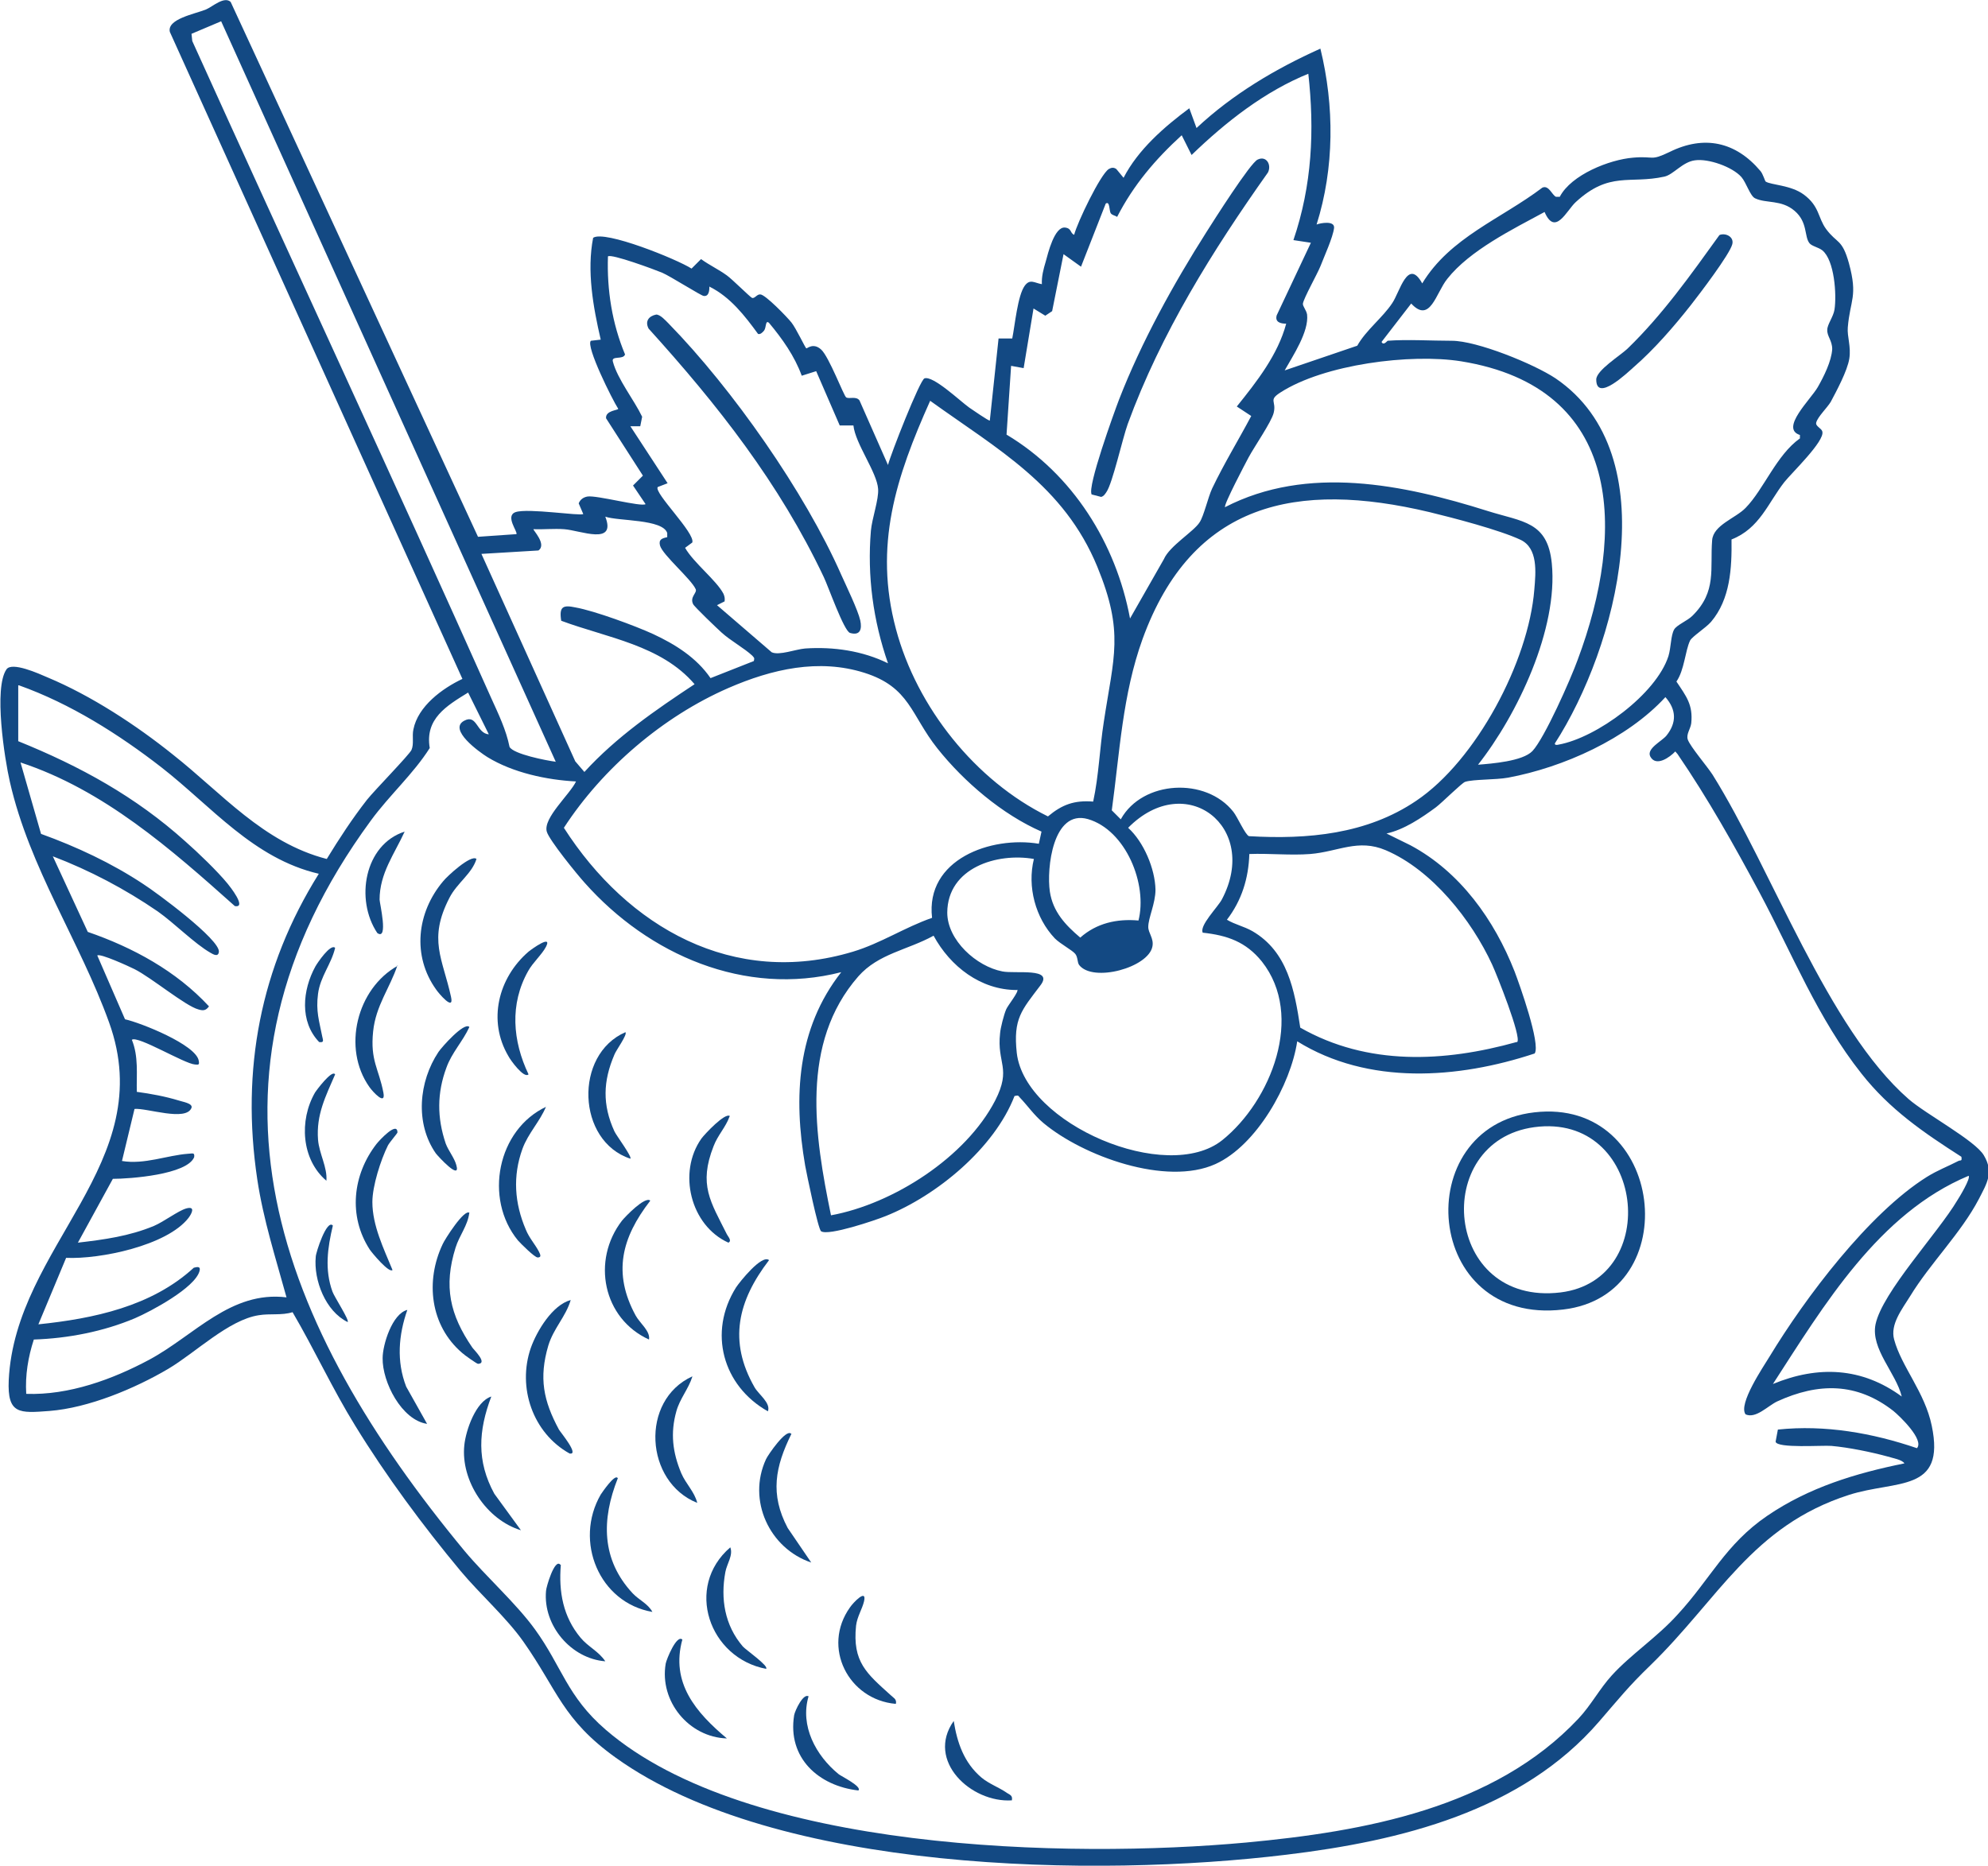 <svg xmlns="http://www.w3.org/2000/svg" id="Layer_2" data-name="Layer 2" viewBox="0 0 52.32 49.11"><defs><style>      .cls-1 {        fill: #134983;      }    </style></defs><g id="Layer_1-2" data-name="Layer 1"><g id="ULqXDV"><g><path class="cls-1" d="M6.07.05l6.51,14.08,1.01-.07c.05-.05-.31-.48-.02-.58.33-.11,1.71.11,1.78.05l-.12-.28c.04-.1.12-.16.23-.18.24-.04,1.42.28,1.53.2l-.33-.49.26-.26-.97-1.51c-.02-.21.33-.21.32-.25-.15-.23-.86-1.65-.72-1.79l.26-.03c-.2-.86-.37-1.81-.2-2.68.3-.21,2.22.57,2.59.81l.25-.25c.22.16.46.27.68.43.14.1.6.56.66.59.07.03.13-.1.22-.09.13,0,.71.6.82.74.12.15.36.66.39.68.02.01.18-.16.39.03s.6,1.23.66,1.26c.08.05.26-.04.35.08l.75,1.7c.07-.28.84-2.24.96-2.28.23-.08.94.6,1.18.77.06.04.52.36.54.34l.23-2.16h.36c.07-.34.14-1.13.33-1.39.14-.19.26-.07.45-.04-.01-.2.04-.39.1-.59.06-.22.23-.93.51-.9.18.02.13.15.24.19.08-.32.69-1.59.91-1.73.07-.04.13-.05.2,0l.19.23c.38-.74,1.07-1.34,1.73-1.83l.19.52c.95-.89,2.08-1.56,3.26-2.09.37,1.51.37,3.14-.1,4.63.1-.04.48-.11.46.09-.03.25-.26.75-.36,1.01-.09.22-.43.82-.46.98-.01.07.09.17.11.29.05.45-.37,1.08-.59,1.47l1.91-.65c.23-.41.67-.74.92-1.12.2-.29.41-1.21.79-.52.73-1.21,2.08-1.7,3.16-2.52.17-.08.26.2.36.24h.1c.3-.58,1.31-.98,1.93-1.03.57-.05.44.1.96-.15.91-.45,1.74-.27,2.39.5.07.08.12.27.14.28.14.09.66.09,1,.34.42.31.37.61.59.91.29.39.42.25.6.9.24.88.03.96-.03,1.69-.02.24.09.5.04.82s-.34.86-.49,1.14c-.09.15-.34.39-.38.54-.03.1.14.15.16.24.07.25-.81,1.09-1,1.33-.43.55-.65,1.22-1.39,1.51.01.75-.03,1.57-.54,2.17-.14.16-.49.38-.55.49-.13.27-.15.78-.36,1.08.26.39.44.61.39,1.1-.02.15-.14.29-.09.43.07.19.5.69.65.92,1.57,2.51,3.03,6.68,5.16,8.54.46.4,1.75,1.09,1.98,1.48.27.45.08.74-.13,1.15-.47.9-1.28,1.69-1.81,2.56-.21.34-.53.74-.42,1.14.19.71.81,1.39.99,2.27.37,1.77-.93,1.42-2.18,1.82-2.55.82-3.42,2.73-5.23,4.49-.58.56-.82.87-1.34,1.47-2.04,2.37-5.24,3.15-8.23,3.51-5.01.61-13.42.48-17.65-2.55-1.41-1.01-1.53-1.77-2.43-3.05-.44-.63-1.15-1.26-1.66-1.87-.99-1.19-1.96-2.5-2.77-3.82-.6-.97-1.07-2-1.65-2.99-.29.09-.59.03-.89.08-.79.12-1.67.99-2.38,1.41-.88.52-2.1,1.03-3.13,1.11-.79.06-1.11.09-1.07-.81.17-3.54,3.98-5.71,2.64-9.42-.77-2.14-2.09-4.05-2.61-6.33-.14-.61-.43-2.47-.09-2.96.14-.21.85.11,1.08.21,1.15.48,2.34,1.26,3.31,2.04,1.28,1.01,2.37,2.31,4.04,2.74.33-.54.67-1.06,1.06-1.56.2-.25,1.11-1.18,1.17-1.31.07-.16.01-.36.05-.54.12-.61.76-1.08,1.29-1.33L4.47.84c-.08-.34.65-.47.95-.59.17-.07.49-.37.66-.19ZM14.63,20.06L5.82.56l-.78.33.02.19c2.61,5.77,5.29,11.52,7.87,17.3.19.42.39.83.48,1.28.1.19.97.36,1.21.39ZM34.46,1.93c-1.17.47-2.2,1.28-3.1,2.15l-.26-.52c-.69.63-1.27,1.31-1.7,2.15-.05-.04-.13-.04-.17-.1-.04-.07-.02-.33-.13-.25l-.65,1.66-.46-.33-.3,1.5-.18.12-.31-.19-.26,1.57-.33-.06-.12,1.81c1.74,1.04,2.88,2.86,3.25,4.84l.89-1.56c.15-.35.79-.73.94-.97.11-.16.22-.65.33-.89.31-.65.69-1.27,1.03-1.91l-.38-.25c.53-.66,1.08-1.36,1.3-2.18-.15,0-.3-.04-.25-.22l.9-1.91-.46-.07c.49-1.44.56-2.89.39-4.4ZM36.51,8.97c.53-.04,1.15,0,1.7,0,.66,0,2.16.61,2.73.99,2.97,2.02,1.6,7.1-.02,9.61,0,.05.06.04.1.03,1-.18,2.57-1.33,2.89-2.33.07-.23.06-.54.15-.7.07-.12.35-.23.48-.36.65-.64.46-1.24.52-1.99.03-.4.62-.58.88-.85.48-.49.81-1.39,1.43-1.83v-.09c-.53-.17.28-.93.47-1.26.16-.28.36-.68.38-1,0-.23-.14-.34-.13-.51,0-.14.16-.34.19-.53.06-.39,0-1.3-.32-1.56-.1-.08-.28-.11-.34-.19-.14-.18-.04-.55-.39-.85s-.75-.19-1.04-.33c-.13-.06-.23-.41-.36-.56-.24-.27-.87-.49-1.22-.44-.33.04-.57.38-.81.43-.91.2-1.44-.15-2.33.67-.24.22-.54.91-.82.26-.83.45-1.97,1.01-2.56,1.76-.3.37-.45,1.19-.95.65l-.78,1.01c.05.11.15-.03.16-.03ZM18.67,7.54c0,.1-.01.27-.15.25-.06,0-.88-.52-1.09-.61-.19-.08-1.35-.51-1.43-.43-.03.88.11,1.77.45,2.58-.05.15-.37.02-.32.19.12.46.56,1.01.77,1.45l-.05.25h-.26s.98,1.5.98,1.5l-.26.1c-.11.15.99,1.21.91,1.46l-.19.14c.22.39.83.86,1.01,1.21.03.07.04.12.03.2l-.2.1,1.44,1.24c.2.09.63-.08.88-.1.74-.05,1.51.06,2.18.39-.39-1.12-.55-2.3-.45-3.49.03-.33.21-.82.19-1.1-.03-.44-.6-1.19-.65-1.67h-.36s-.62-1.43-.62-1.43l-.38.12c-.19-.52-.51-.97-.86-1.39-.1-.09-.07.12-.13.2-.04.05-.1.11-.16.09-.35-.48-.73-.97-1.27-1.24ZM38.89,20.13c.37-.03,1.18-.09,1.44-.36.32-.34,1.01-1.9,1.19-2.4,1.27-3.39,1.21-7.17-3.07-7.86-1.33-.21-3.6.08-4.75.82-.33.21-.1.22-.18.54-.06.24-.51.89-.66,1.17-.08.15-.66,1.25-.62,1.31,2.17-1.12,4.69-.6,6.91.1.92.29,1.58.27,1.69,1.38.17,1.72-.9,3.98-1.95,5.31ZM28.77,21.1c.15-.69.17-1.4.28-2.1.26-1.72.54-2.35-.17-4.08-.88-2.14-2.62-3.09-4.4-4.37-.9,2.01-1.49,3.81-.9,6.01.55,2.06,2.09,3.99,4,4.93.37-.31.69-.43,1.19-.39ZM29.5,21.56c.57-1.02,2.24-1.11,2.96-.19.11.14.31.6.41.64,1.54.09,3.1-.05,4.4-.93,1.58-1.06,2.96-3.67,3.11-5.56.04-.46.1-1.09-.36-1.31-.55-.26-1.78-.58-2.4-.73-3.49-.83-6.24-.26-7.55,3.34-.53,1.47-.6,2.98-.81,4.51l.24.24ZM17.56,14.12v-.09c-.12-.37-1.29-.31-1.63-.43.3.77-.66.36-1.08.33-.27-.02-.55.01-.81,0-.02.02.36.4.13.56l-1.5.09,2.47,5.46.24.28c.84-.92,1.87-1.63,2.9-2.31-.88-1.03-2.3-1.22-3.51-1.67-.06-.38.05-.42.38-.35.5.09,1.56.48,2.04.7.58.27,1.14.62,1.51,1.16l1.14-.45c.02-.09.01-.08-.04-.14-.2-.19-.58-.4-.81-.61-.11-.1-.72-.68-.75-.75-.09-.19.11-.29.07-.39-.12-.27-.87-.9-.94-1.15-.04-.16.05-.19.19-.22ZM27.41,21.89c-1.03-.45-2.04-1.31-2.74-2.19s-.72-1.61-1.92-1.99-2.43-.1-3.58.4c-1.72.75-3.31,2.11-4.33,3.68,1.68,2.62,4.46,4.21,7.61,3.26.73-.22,1.36-.64,2.08-.89-.18-1.54,1.55-2.16,2.81-1.95l.07-.32ZM.48,18.04v1.47c1.63.66,3.09,1.46,4.4,2.64.33.29.84.78,1.11,1.11.05.06.52.65.19.59-1.68-1.5-3.45-3.06-5.64-3.78l.54,1.88c.94.34,1.86.77,2.69,1.32.33.21,2.04,1.47,1.99,1.79-.02.14-.15.06-.22.02-.42-.24-.95-.78-1.39-1.09-.86-.59-1.79-1.08-2.76-1.45l.92,1.99c1.19.41,2.33,1.03,3.19,1.96-.08.11-.15.12-.28.08-.34-.09-1.24-.84-1.68-1.06-.14-.07-.9-.42-.98-.36l.73,1.68c.41.09,1.87.67,1.94,1.09.02.11,0,.11-.1.1-.28-.02-1.51-.77-1.66-.65.18.44.12.91.13,1.37.37.05.75.12,1.11.23.08.03.37.07.33.19-.14.37-1.18,0-1.5.03l-.33,1.37c.59.1,1.19-.15,1.74-.19.1,0,.18-.05.16.09-.19.46-1.69.57-2.14.57l-.92,1.68c.69-.08,1.35-.17,2-.44.26-.11.64-.4.85-.46.25-.07.15.13.06.25-.57.73-2.33,1.09-3.22,1.05l-.73,1.75c1.45-.15,2.98-.47,4.09-1.49.08-.02.19-.05.15.09-.12.44-1.28,1.06-1.7,1.24-.83.35-1.76.53-2.66.56-.15.46-.23.94-.2,1.43,1.12.04,2.27-.38,3.24-.9,1.19-.64,2.14-1.82,3.61-1.64-.28-1.02-.61-2.04-.77-3.11-.43-2.88.08-5.58,1.62-8.04-1.72-.4-2.82-1.77-4.14-2.8-1.12-.87-2.4-1.68-3.75-2.16ZM12.87,19.34l-.55-1.11c-.57.35-1.14.69-1.01,1.46-.43.68-1.06,1.24-1.55,1.91-5.03,6.86-2.43,13.31,2.47,19.23.57.68,1.35,1.37,1.85,2.06.71.98.84,1.76,1.86,2.64,3.72,3.21,12.18,3.4,16.86,2.97,3.1-.29,6.52-.9,8.74-3.26.33-.35.56-.79.88-1.14.5-.55,1.2-1.01,1.73-1.6.86-.93,1.26-1.85,2.36-2.6s2.33-1.12,3.61-1.38c-.06-.1-.32-.14-.44-.18-.44-.12-1.03-.24-1.48-.28-.24-.02-1.43.07-1.47-.11l.06-.32c1.24-.13,2.49.09,3.66.49.2-.22-.46-.85-.62-.98-.96-.75-1.97-.75-3.06-.25-.25.12-.56.46-.83.34-.2-.27.46-1.24.63-1.52.94-1.55,2.61-3.77,4.14-4.73.29-.18.54-.27.83-.42.06-.03.1.02.08-.11-1-.64-1.89-1.25-2.63-2.19-1.15-1.45-1.82-3.15-2.68-4.76-.67-1.25-1.36-2.48-2.16-3.65l-.06-.07c-.14.15-.51.42-.66.13-.1-.21.31-.4.43-.55.27-.34.26-.68-.03-1.01-1.01,1.1-2.69,1.85-4.14,2.12-.33.06-.91.04-1.13.11-.08.02-.61.55-.77.67-.38.28-.84.59-1.3.69l.63.31c1.31.7,2.21,1.97,2.74,3.32.13.34.69,1.91.53,2.16-2.02.67-4.38.84-6.25-.32-.17,1.14-1.07,2.74-2.15,3.23-1.3.59-3.49-.21-4.53-1.08-.25-.21-.41-.45-.62-.67-.05-.06-.04-.06-.14-.04-.53,1.37-2.04,2.62-3.39,3.16-.27.11-1.51.53-1.7.4-.08-.05-.38-1.51-.42-1.73-.31-1.8-.22-3.6.95-5.09-2.54.65-5.07-.46-6.75-2.35-.2-.22-.94-1.13-1-1.35-.1-.36.61-.98.77-1.32-.77-.04-1.66-.23-2.33-.64-.21-.13-1.05-.73-.61-.96.34-.18.32.34.65.36ZM31.66,24.56c-.12-.18.4-.69.5-.89,1-1.9-.95-3.42-2.47-1.88.41.37.71,1.08.72,1.63,0,.36-.19.74-.19.98,0,.16.15.3.11.51-.1.56-1.57.96-1.93.49-.05-.07-.03-.2-.1-.29-.08-.1-.39-.26-.54-.41-.51-.54-.73-1.36-.55-2.09-.97-.17-2.27.23-2.28,1.41,0,.73.77,1.42,1.45,1.55.34.07,1.37-.11,1,.37-.49.65-.72.87-.62,1.78.22,1.87,3.95,3.46,5.41,2.29,1.28-1.03,2.17-3.27,1.04-4.7-.42-.52-.91-.69-1.56-.76ZM29.96,24.24c.25-.96-.33-2.39-1.33-2.68-.92-.26-1.09,1.3-1,1.91.08.53.41.88.8,1.21.43-.38.96-.5,1.53-.45ZM39.93,27.43c.12-.13-.54-1.78-.66-2.04-.54-1.17-1.58-2.49-2.8-3.01-.73-.31-1.25.04-1.99.1-.52.04-1.07-.02-1.6,0-.02.64-.2,1.22-.59,1.73.22.13.44.17.67.3.93.54,1.11,1.56,1.26,2.54,1.77,1.01,3.79.91,5.69.38ZM26.76,26.06c-.95,0-1.75-.62-2.19-1.43-.69.38-1.45.47-1.98,1.07-1.54,1.76-1.15,4.2-.72,6.29,1.64-.3,3.55-1.53,4.32-3.02.44-.86.04-.97.13-1.77.01-.14.1-.49.16-.63.04-.1.35-.48.29-.52ZM51.81,30.95c-2.37.99-3.81,3.41-5.15,5.48,1.19-.49,2.34-.44,3.39.33-.15-.62-.82-1.25-.69-1.9.18-.85,1.64-2.4,2.15-3.26.06-.09.36-.59.3-.65Z"></path><path class="cls-1" d="M40.38,29.28c3.44-.4,4.01,4.81.76,5.19-3.69.44-4.07-4.81-.76-5.19ZM40.38,29.67c-2.74.37-2.38,4.72.69,4.35,2.69-.33,2.22-4.74-.69-4.35Z"></path><path class="cls-1" d="M15.02,34.22c-.13.44-.45.74-.59,1.2-.25.85-.13,1.45.28,2.21.04.07.55.68.28.63-.97-.54-1.38-1.74-1.02-2.78.16-.45.57-1.13,1.05-1.26Z"></path><path class="cls-1" d="M12.54,22.61c-.12.39-.51.63-.71,1.02-.57,1.1-.18,1.6.04,2.61.09.4-.33-.1-.39-.19-.64-.89-.51-2.03.18-2.85.1-.13.74-.72.88-.59Z"></path><path class="cls-1" d="M20.24,33.17c-.82,1.07-1.08,2.13-.38,3.35.11.19.43.41.35.63-1.19-.67-1.58-2.08-.84-3.26.1-.15.68-.88.87-.72Z"></path><path class="cls-1" d="M12.35,31.93c-.04.33-.26.59-.36.91-.32,1.02-.15,1.77.44,2.63.03.05.42.42.15.43-.03,0-.37-.24-.42-.29-.84-.72-.97-1.89-.51-2.86.04-.1.58-.96.71-.82Z"></path><path class="cls-1" d="M14.37,29.13c-.16.39-.47.7-.62,1.11-.26.72-.21,1.43.09,2.13.09.22.24.38.34.57.04.08.08.16-.03.16-.08,0-.45-.37-.52-.45-.9-1.1-.54-2.92.75-3.52Z"></path><path class="cls-1" d="M12.35,27.04c-.17.37-.46.67-.6,1.06-.25.67-.25,1.32-.02,2,.07.19.23.38.28.57.12.42-.47-.22-.54-.31-.55-.79-.45-1.89.07-2.67.08-.12.67-.79.81-.66Z"></path><path class="cls-1" d="M17.11,31.61c-.75.97-.99,1.9-.38,3.02.11.2.39.41.35.63-1.21-.55-1.52-2.08-.71-3.13.09-.11.6-.64.74-.53Z"></path><path class="cls-1" d="M16.26,38.91c-.43,1.08-.44,2.14.39,3.03.17.18.4.27.52.49-1.4-.24-2.07-1.86-1.36-3.09.04-.06.36-.53.44-.44Z"></path><path class="cls-1" d="M10.33,33.43c-.09.09-.54-.45-.6-.54-.57-.88-.45-1.97.18-2.78.07-.09.55-.61.55-.3,0,.02-.2.25-.25.34-.19.38-.41,1.07-.41,1.49,0,.62.3,1.23.53,1.79Z"></path><path class="cls-1" d="M13.91,28.28c-.12.12-.48-.38-.53-.48-.55-.93-.27-2.06.53-2.75.1-.08.63-.46.46-.13-.11.21-.35.42-.47.64-.49.87-.41,1.84.01,2.72Z"></path><path class="cls-1" d="M12.93,36.76c-.34.9-.39,1.7.08,2.56l.7.96c-.9-.27-1.59-1.3-1.49-2.24.04-.39.3-1.15.71-1.28Z"></path><path class="cls-1" d="M20.83,37.74c-.43.87-.57,1.59-.1,2.48l.62.91c-1.1-.37-1.69-1.64-1.19-2.72.05-.11.53-.81.66-.67Z"></path><path class="cls-1" d="M16.46,27.17c.06.06-.25.48-.29.59-.3.7-.32,1.32,0,2.02.05.11.47.67.42.72-1.41-.46-1.49-2.74-.13-3.33Z"></path><path class="cls-1" d="M19.2,29.39c-.1.28-.31.49-.42.78-.4,1.02-.08,1.46.35,2.32.03.06.14.17.04.22-1-.45-1.34-1.85-.71-2.74.08-.11.63-.7.75-.59Z"></path><path class="cls-1" d="M10.46,25.41c-.2.6-.57,1.06-.64,1.74-.08.77.15.98.27,1.61.07.36-.28-.02-.37-.15-.72-1.02-.33-2.59.75-3.19Z"></path><path class="cls-1" d="M18.22,36.24c-.1.32-.33.58-.42.91-.16.57-.1,1.08.13,1.63.12.28.35.49.42.78-1.38-.55-1.51-2.7-.13-3.33Z"></path><path class="cls-1" d="M20.17,43.93c-1.51-.28-2.16-2.16-.95-3.2.08.21-.09.43-.13.65-.13.7-.02,1.4.46,1.96.08.09.7.52.61.59Z"></path><path class="cls-1" d="M23.57,44.85c-1.24-.11-1.95-1.49-1.2-2.54.08-.12.45-.51.37-.16-.05.21-.18.4-.21.64-.1.96.28,1.26.91,1.83.07.07.16.1.14.22Z"></path><path class="cls-1" d="M17.96,43.15c-.32,1.15.36,1.93,1.17,2.61-1-.03-1.78-.98-1.61-1.97.02-.11.29-.78.44-.63Z"></path><path class="cls-1" d="M10.72,34.48c-.23.66-.29,1.35-.03,2.02l.55.98c-.67-.1-1.18-1.1-1.17-1.73,0-.35.25-1.17.65-1.27Z"></path><path class="cls-1" d="M21.28,44.65c-.23.78.19,1.56.79,2.05.06.05.63.33.52.43-1.05-.12-1.87-.86-1.69-1.98.02-.12.25-.61.39-.49Z"></path><path class="cls-1" d="M14.76,41.19c-.06.71.06,1.37.52,1.92.2.24.48.36.65.62-.9-.07-1.64-.94-1.56-1.85,0-.09.23-.88.38-.69Z"></path><path class="cls-1" d="M26.63,47.39c-1.07.07-2.27-1.04-1.53-2.09.09.57.27,1.1.73,1.49.19.16.46.26.65.39.08.06.18.07.15.21Z"></path><path class="cls-1" d="M10.65,21.89c-.27.59-.66,1.1-.66,1.79,0,.09.24,1.09-.06.88-.59-.88-.34-2.33.72-2.67Z"></path><path class="cls-1" d="M8.82,28.28c-.25.58-.5,1.06-.45,1.72.03.37.25.73.22,1.08-.66-.56-.72-1.59-.3-2.32.05-.08.43-.58.52-.49Z"></path><path class="cls-1" d="M8.82,24.95c-.1.43-.39.75-.45,1.21s.03.71.11,1.12c.02.1.06.17-.08.15-.52-.54-.44-1.37-.1-1.99.05-.09.4-.61.52-.49Z"></path><path class="cls-1" d="M8.76,32.26c-.14.59-.22,1.16-.01,1.74.05.14.45.75.4.8-.58-.28-.9-1.1-.84-1.72,0-.1.29-1,.45-.82Z"></path><path class="cls-1" d="M45.27,6.18c.16-.05.37.06.32.25-.07.27-.87,1.32-1.09,1.6-.44.56-.97,1.17-1.5,1.63-.17.15-.99.94-.99.33,0-.24.63-.63.82-.81.93-.9,1.67-1.95,2.42-2.99Z"></path><path class="cls-1" d="M28.73,13.01c-.12-.19.59-2.15.72-2.49.59-1.52,1.43-3.04,2.3-4.41.19-.3,1.16-1.83,1.35-1.91.23-.11.37.14.27.34-1.46,2.06-2.82,4.24-3.69,6.62-.14.39-.4,1.56-.56,1.79-.04.06-.07.11-.14.13l-.27-.07Z"></path><path class="cls-1" d="M17.27,8.28c.11,0,.25.16.33.24,1.67,1.71,3.58,4.43,4.54,6.61.13.29.44.93.5,1.2.05.23,0,.41-.27.33-.16-.05-.57-1.22-.69-1.47-1.17-2.47-2.79-4.53-4.61-6.54-.1-.19,0-.33.2-.37Z"></path></g></g></g></svg>